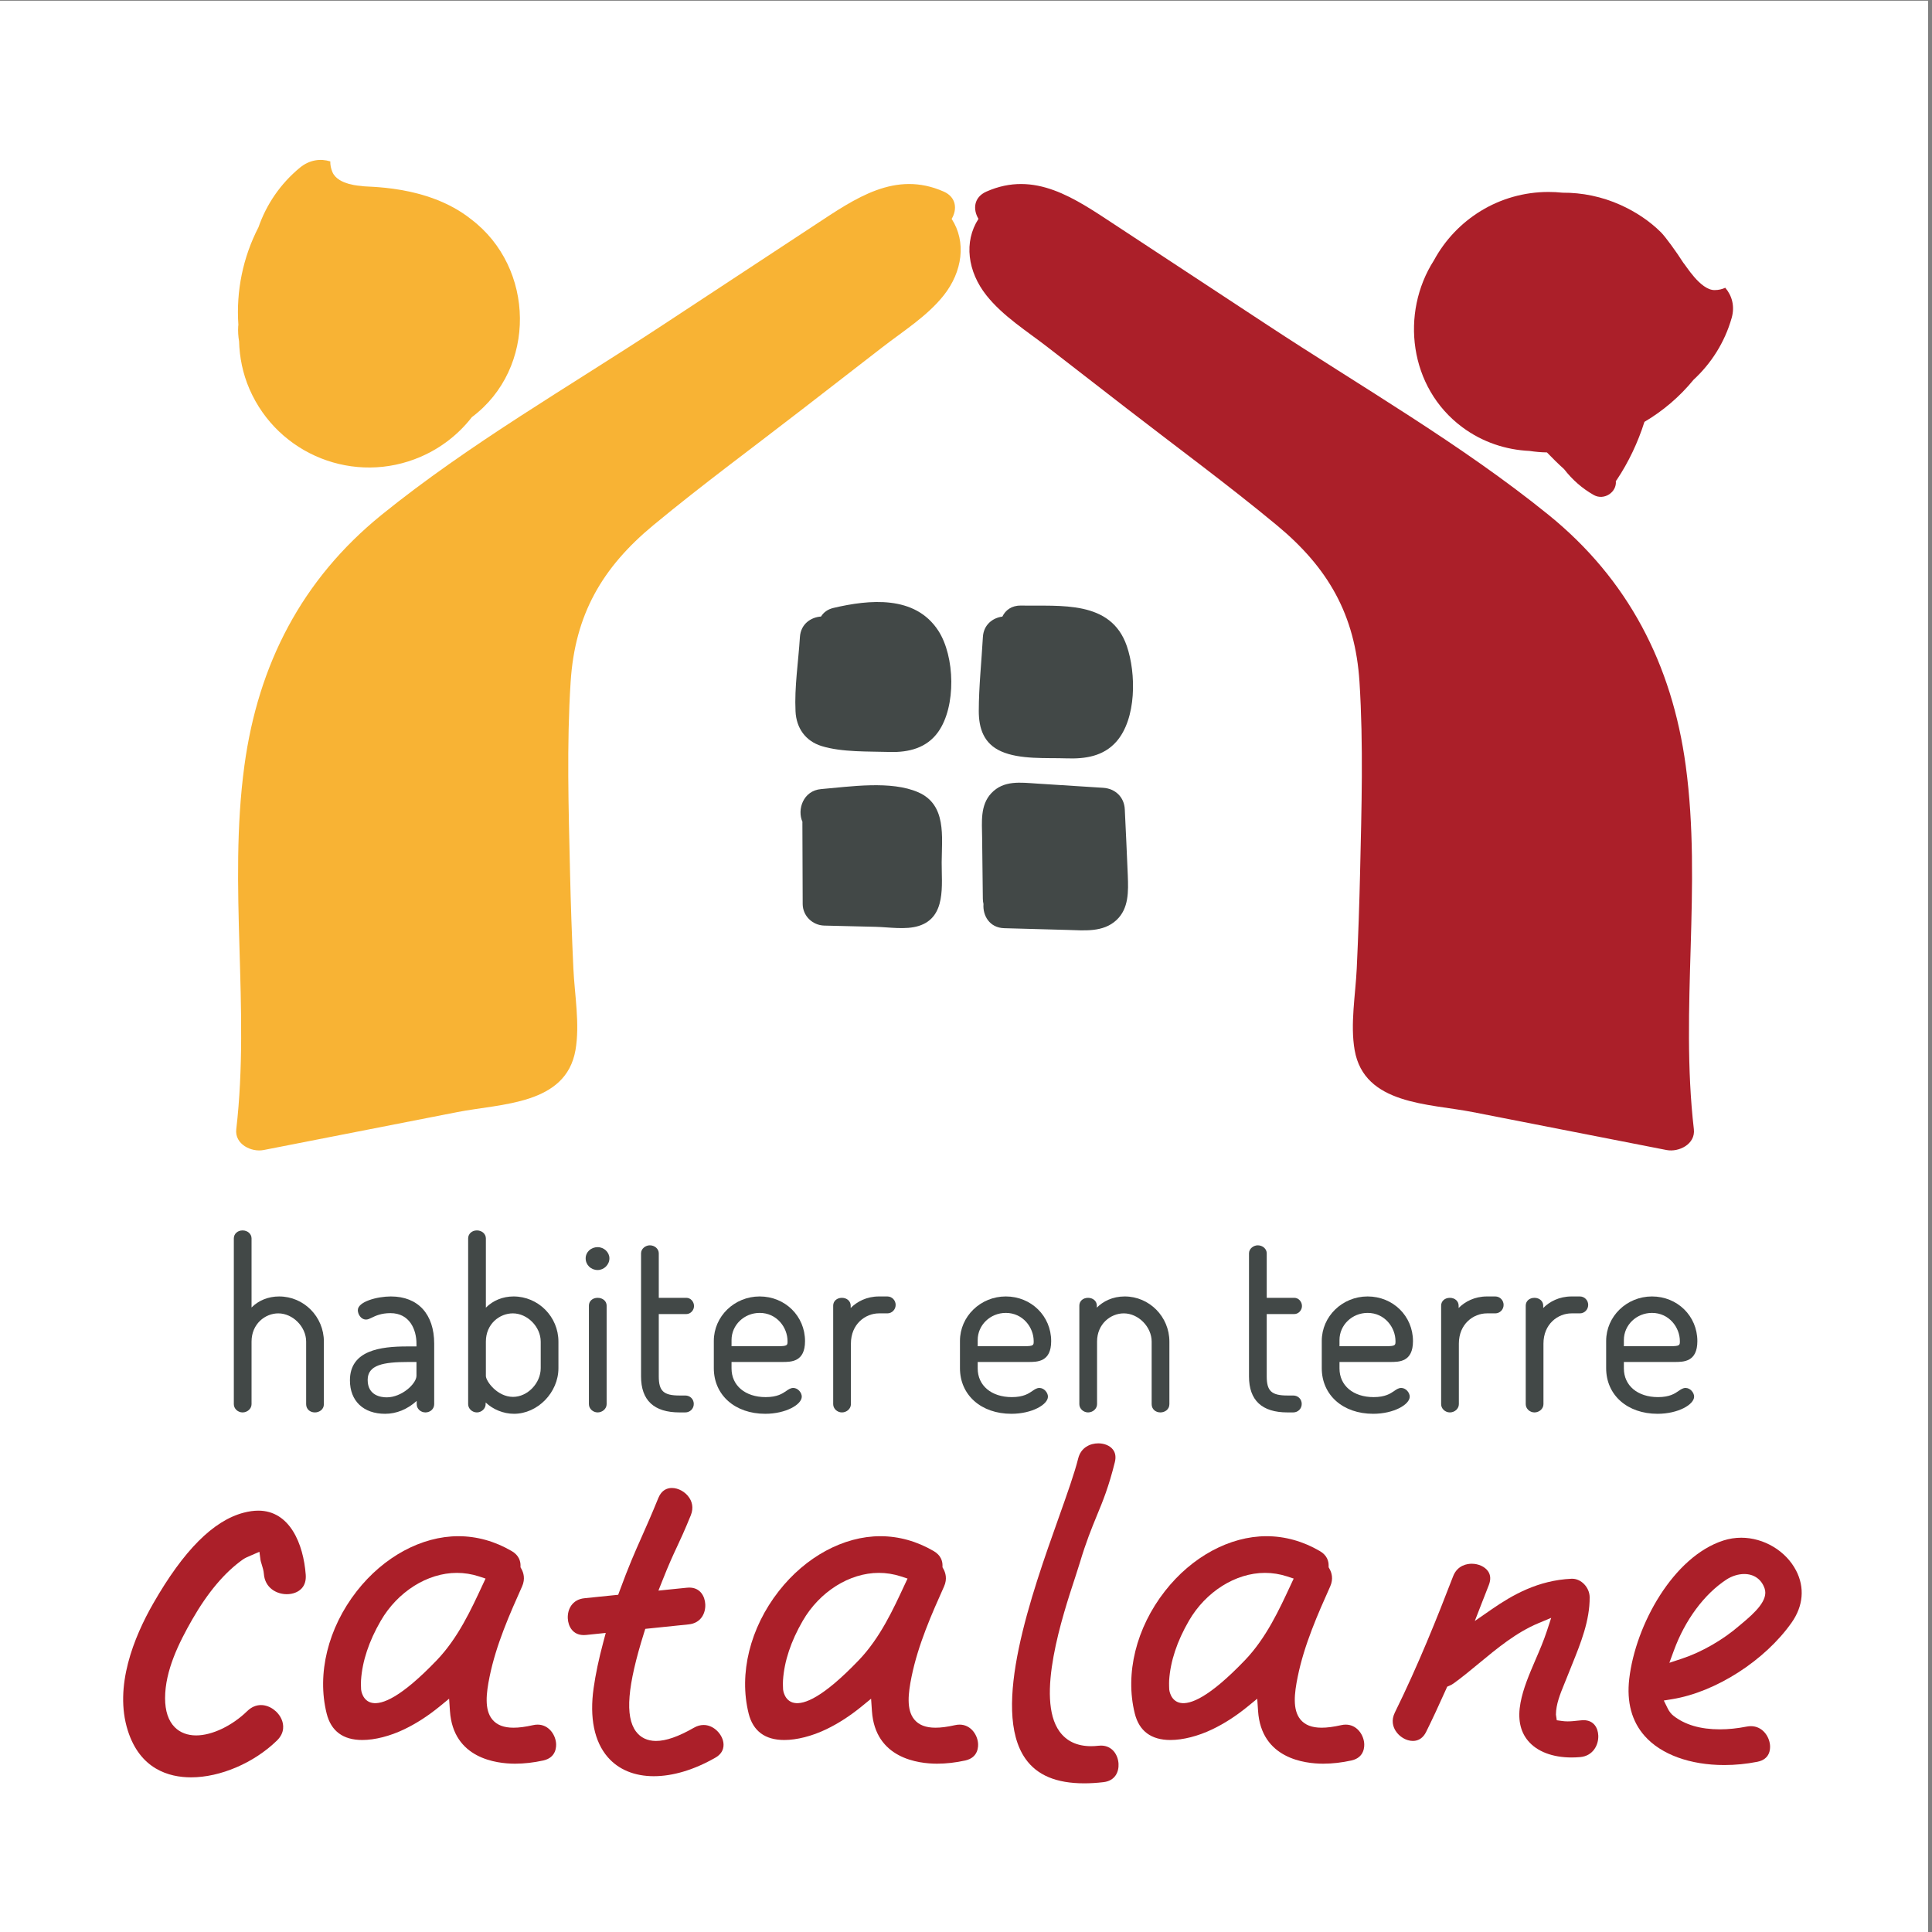 <?xml version="1.0" encoding="UTF-8"?><svg id="a" xmlns="http://www.w3.org/2000/svg" viewBox="0 0 520 520"><rect x="0" y="0" width="520" height="520" fill="#808080" stroke="none"/><defs><style>.b{fill:#f8b334;}.c{fill:#fff;}.d{fill:#ab1f29;}.e{fill:#424847;}</style></defs><rect class="c" x="-.86" y=".194" width="519.807" height="519.806"/><path class="b" d="M256.139,58.915c1.513-2.514,1.319-5.814-2.129-7.347-13.058-5.771-23.775,1.808-34.627,8.944-13.66,8.987-27.327,17.978-40.997,26.965-25.248,16.609-52.123,32.03-75.644,51.062-21.483,17.389-33.265,40.278-36.96,67.531-4.409,32.509,1.583,65.303-2.189,97.858-.472,4.044,4.067,6.246,7.354,5.603,17.389-3.394,34.781-6.808,52.163-10.216,11.826-2.316,29.205-1.928,31.782-16.683,1.215-6.989-.238-14.909-.569-21.956-.405-8.703-.71-17.412-.904-26.128-.381-16.937-.914-34.082,.167-51.005,1.158-18.102,8.449-30.754,22.279-42.202,13.162-10.899,26.992-21.047,40.495-31.514,7.026-5.436,14.059-10.882,21.087-16.328,5.62-4.365,12.104-8.388,16.556-14.005,5.061-6.393,6.132-14.417,2.136-20.579"/><g><path class="e" d="M252.53,169.726c-6.259-9.6-18.57-8.358-28.19-6.106-1.617,.375-2.704,1.245-3.36,2.32-2.752,.191-5.473,2.025-5.684,5.553-.399,6.52-1.503,13.443-1.178,19.983,.211,4.459,2.661,7.966,6.976,9.315,5.463,1.707,12.74,1.429,18.416,1.603,5.071,.147,9.925-1.071,12.994-5.382,4.894-6.869,4.539-20.361,.027-27.287"/><path class="e" d="M303.274,173.857c-4.271-12.385-17.821-10.671-28.505-10.865-2.504-.04-4.15,1.245-4.981,2.966-2.604,.341-5.061,2.175-5.242,5.533-.368,6.581-1.091,13.259-1.105,19.846-.013,4.766,1.379,8.81,5.985,10.878,5.075,2.266,12.211,1.714,17.64,1.901,5.021,.174,9.894-.549,13.386-4.482,5.466-6.183,5.372-18.387,2.822-25.777"/><path class="e" d="M247.188,213.26c-7.377-3.253-18.39-1.526-26.175-.877-4.84,.408-6.52,5.516-5.028,8.83-.003,.094-.02,.174-.02,.254,.023,7.284,.053,14.567,.08,21.847,.013,3.197,2.648,5.727,5.804,5.807,4.599,.107,9.191,.214,13.784,.331,3.619,.084,8.14,.87,11.652-.238,7.461-2.343,6.132-11.012,6.169-17.118,.047-6.929,1.345-15.484-6.266-18.838"/><path class="e" d="M303.549,235.673c-.228-5.945-.539-11.883-.81-17.828-.147-3.287-2.544-5.597-5.811-5.807-5.931-.378-11.863-.753-17.794-1.135-4.445-.281-8.968-.957-12.305,2.571-3.046,3.234-2.537,7.753-2.49,11.849,.067,5.53,.134,11.059,.194,16.589,.007,.509,.074,.974,.174,1.413-.241,3.066,1.6,6.387,5.57,6.5,5.684,.154,11.374,.315,17.064,.469,4.512,.127,9.566,.703,13.161-2.658,3.357-3.126,3.207-7.772,3.046-11.963"/></g><path class="d" d="M265.491,79.494c4.452,5.617,10.932,9.64,16.556,14.005,7.029,5.446,14.058,10.892,21.087,16.338,13.5,10.453,27.334,20.606,40.492,31.504,13.834,11.448,21.125,24.1,22.283,42.202,1.078,16.924,.549,34.068,.167,51.005-.197,8.709-.499,17.419-.907,26.128-.331,7.048-1.784,14.967-.566,21.956,2.574,14.748,19.956,14.366,31.779,16.683,17.385,3.407,34.778,6.815,52.167,10.216,3.287,.643,7.822-1.56,7.354-5.603-3.772-32.556,2.219-65.35-2.189-97.858-3.699-27.253-15.484-50.142-36.96-67.524-23.524-19.036-50.396-34.46-75.648-51.076-13.667-8.981-27.334-17.971-40.997-26.959-10.852-7.136-21.57-14.715-34.627-8.941-3.444,1.53-3.645,4.83-2.126,7.337-3.997,6.169-2.932,14.192,2.136,20.586"/><g><path class="d" d="M69.516,406.592c-1.222,0-2.537,.189-3.909,.544-8.204,2.149-16.177,10.146-24.368,24.442-5.188,9.054-10.591,22.333-6.845,34.185,3.294,10.42,11.083,12.611,17.037,12.611,7.863,0,16.927-3.884,23.103-9.898,2.226-2.171,1.774-4.44,1.305-5.593-.937-2.295-3.29-3.962-5.593-3.962-1.352,0-2.597,.549-3.709,1.627-4.081,3.973-9.473,6.541-13.74,6.541-2.333,0-4.318-.756-5.751-2.189-1.737-1.742-2.614-4.385-2.614-7.861,.013-7.412,3.699-14.84,7.3-21.134,4.164-7.267,8.74-12.696,13.61-16.146,.619-.435,1.409-.776,2.115-1.071l.284-.12,2.082-.904,.298,2.25c.033,.234,.177,.696,.308,1.113,.244,.78,.525,1.68,.593,2.584,.278,3.764,3.397,5.469,6.169,5.469,1.623,0,3.083-.562,3.99-1.547,.847-.909,1.215-2.142,1.108-3.669-.619-8.351-4.295-17.272-12.773-17.272"/><path class="d" d="M129.867,426.63c-3.016,6.474-6.544,14.216-12.321,20.236-19.253,20.068-20.355,7.876-20.355,7.876,0,0-.084-1.562-.02-2.506,.338-5.116,2.125-10.5,5.315-16.005,4.536-7.829,12.569-12.89,20.472-12.89,2.002,0,3.98,.314,5.888,.93l1.844,.603-.824,1.756Zm14.842,37.553c-.402,0-.823,.047-1.259,.147-2.055,.462-3.769,.683-5.235,.683-2.624,0-4.499-.73-5.721-2.224-2.156-2.636-1.623-7.063-.73-11.463,1.768-8.706,5.48-17.017,8.756-24.341,.907-2.03,.392-3.704-.204-4.755l-.221-.395,.003-.462c.01-1.146-.395-2.753-2.373-3.904-4.556-2.65-9.389-3.998-14.363-3.998h-.003c-9.871,0-20.09,5.525-27.33,14.785-7.749,9.911-10.778,22.221-8.114,32.922,1.178,4.74,4.412,7.145,9.6,7.145,3.364,0,7.468-1.046,11.274-2.874,3.267-1.573,6.38-3.581,9.523-6.139l2.564-2.097,.228,3.309c.86,12.797,12.542,14.176,17.533,14.176,2.457,0,5.014-.295,7.608-.867,3.565-.8,3.508-3.868,3.408-4.785-.261-2.358-2.085-4.862-4.944-4.862"/><path class="d" d="M175.989,478.066c5.128,0,10.848-1.722,16.535-4.976,2.484-1.421,2.363-3.49,2.069-4.587-.549-2.08-2.651-4.222-5.218-4.222-.867,0-1.734,.244-2.581,.726-4.184,2.403-7.531,3.57-10.229,3.57-2.309,0-4.181-.892-5.409-2.572-2.972-4.044-2.306-12.221,2.182-26.518l.342-1.078,1.118-.114,2.139-.221c2.812-.288,5.624-.576,8.432-.87,3.26-.335,4.582-2.967,4.455-5.424-.107-2.07-1.299-4.479-4.308-4.479-.201,0-.412,.013-.623,.034l-2.366,.239-2.504,.254-2.808,.288,1.038-2.617c1.861-4.701,2.892-6.89,3.98-9.217,.974-2.08,1.985-4.236,3.692-8.428,.864-2.124,.248-3.764-.432-4.768-1.038-1.555-2.912-2.593-4.656-2.593-1.165,0-2.731,.462-3.635,2.673-1.878,4.608-3.29,7.787-4.535,10.587-1.841,4.139-3.428,7.715-5.912,14.484l-.368,1.004-1.068,.107-4.02,.408-4.027,.415c-3.247,.337-4.575,2.968-4.448,5.433,.1,2.069,1.295,4.48,4.308,4.48,.204,0,.409-.013,.626-.033l2.802-.29,2.481-.254-.646,2.405c-1.259,4.721-2.085,8.673-2.618,12.417-1.141,7.993,.174,14.43,3.806,18.614,2.909,3.356,7.197,5.125,12.408,5.125"/><path class="d" d="M291.83,479.987c1.607,0,3.341-.107,5.148-.315,3.197-.361,4.201-2.813,4.074-4.975-.137-2.345-1.664-4.869-4.713-4.869-.224,0-.442,.013-.68,.04-.696,.08-1.359,.12-1.995,.12-3.739,0-6.604-1.339-8.499-3.965-6.484-8.959,.797-31.093,4.301-41.725,.485-1.5,.894-2.744,1.162-3.65,1.684-5.632,3.156-9.213,4.572-12.676,1.663-4.005,3.216-7.796,4.857-14.412,.348-1.381,.174-2.531-.522-3.421-.807-1.044-2.283-1.66-3.93-1.66-2.125,0-4.656,1.064-5.406,4.057-.978,3.93-2.953,9.483-5.235,15.911-7.314,20.55-18.359,51.615-8.957,64.93,3.14,4.447,8.315,6.609,15.823,6.609"/><path class="d" d="M430.175,467.088c-.084-1.981-1.178-4.099-3.96-4.099-.184,0-.365,.007-.552,.03-.315,.024-.636,.057-.968,.09-.887,.1-1.814,.201-2.755,.201-.499,0-.984-.027-1.449-.094l-1.486-.207-.225-1.525c.013-2.78,1.172-5.609,2.193-8.11,.231-.542,.442-1.068,.636-1.573,.485-1.239,.984-2.477,1.49-3.717,2.363-5.853,4.806-11.9,4.76-18.202-.024-2.596-2.25-4.961-4.683-4.961h-.181c-9.034,.408-15.909,4.365-21.449,8.189l-4.599,3.182,2.025-5.21,.64-1.628c.381-.951,.76-1.908,1.118-2.864,.549-1.428,.479-2.666-.217-3.684-.847-1.225-2.568-2.022-4.392-2.022-1.118,0-3.849,.328-5.021,3.394-4.204,10.929-9.352,23.832-15.668,36.644-1.051,2.127-.482,3.843,.181,4.907,1.021,1.64,2.902,2.747,4.673,2.747,1.54,0,2.781-.845,3.565-2.445,1.65-3.335,3.361-7.002,5.389-11.54l.275-.619,.616-.263c.435-.187,.79-.381,1.118-.622,2.216-1.593,4.409-3.401,6.721-5.317,4.994-4.132,10.152-8.405,16.077-10.875l3.461-1.446-1.172,3.568c-.864,2.633-1.982,5.237-3.076,7.762-1.694,3.955-3.294,7.682-4.013,11.531-.793,4.211-.127,7.653,2.005,10.206,2.42,2.912,6.597,4.514,11.772,4.514,.767,0,1.543-.042,2.33-.109,3.327-.308,4.944-3.166,4.824-5.833"/><path class="d" d="M468.786,437.015l-.569,.475c-4.408,3.844-10.222,7.193-15.538,8.941l-3.367,1.111,1.222-3.325c3.003-8.193,8.157-15.151,14.135-19.074,1.45-.95,3.197-1.493,4.783-1.493,2.644,0,4.646,1.413,5.496,3.89,1.074,3.111-2.611,6.522-6.162,9.476m14.634-14.303c-2.738-5.284-8.666-8.834-14.751-8.834-1.633,0-3.257,.248-4.813,.75-13.476,4.326-23.648,22.688-25.342,37.219-.733,6.295,.676,11.49,4.181,15.421,4.405,4.959,12.207,7.796,21.399,7.796,2.966,0,5.965-.295,8.9-.877,3.404-.673,3.512-3.396,3.404-4.531-.241-2.455-2.125-5.059-5.145-5.059-.361,0-.753,.04-1.131,.114-2.477,.489-4.911,.743-7.237,.743-5.212,0-9.406-1.232-12.485-3.662-.626-.489-1.138-1.151-1.56-2.015l-1.024-2.077,2.283-.375c11.709-1.908,24.91-10.373,32.11-20.592,3.15-4.474,3.581-9.454,1.212-14.022"/><path class="d" d="M243.443,426.63c-3.016,6.474-6.544,14.216-12.321,20.236-19.25,20.068-20.354,7.876-20.354,7.876,0,0-.081-1.562-.02-2.506,.338-5.116,2.129-10.5,5.319-16.005,4.532-7.829,12.569-12.89,20.468-12.89,2.002,0,3.98,.314,5.888,.93l1.844,.603-.823,1.756Zm14.841,37.553c-.398,0-.823,.047-1.258,.147-2.056,.462-3.769,.683-5.235,.683-2.628,0-4.499-.73-5.72-2.224-2.156-2.636-1.624-7.063-.73-11.463,1.767-8.706,5.479-17.017,8.756-24.341,.907-2.03,.391-3.704-.204-4.755l-.221-.395,.003-.462c.01-1.146-.395-2.753-2.373-3.904-4.556-2.65-9.389-3.998-14.363-3.998h-.003c-9.868,0-20.09,5.525-27.327,14.785-7.749,9.911-10.781,22.221-8.117,32.922,1.181,4.74,4.415,7.145,9.603,7.145,3.36,0,7.464-1.046,11.27-2.874,3.27-1.573,6.383-3.581,9.523-6.139l2.564-2.097,.228,3.309c.86,12.797,12.542,14.176,17.533,14.176,2.457,0,5.014-.295,7.608-.867,3.561-.8,3.508-3.868,3.404-4.785-.258-2.358-2.082-4.862-4.941-4.862"/><path class="d" d="M347.378,426.63c-3.016,6.474-6.544,14.216-12.321,20.236-19.253,20.068-20.358,7.876-20.358,7.876,0,0-.08-1.562-.02-2.506,.338-5.116,2.129-10.5,5.319-16.005,4.532-7.829,12.569-12.89,20.468-12.89,2.002,0,3.977,.314,5.891,.93l1.841,.603-.82,1.756Zm14.842,37.553c-.402,0-.823,.047-1.259,.147-2.059,.462-3.772,.683-5.242,.683-2.621,0-4.495-.73-5.717-2.224-2.152-2.636-1.623-7.063-.726-11.463,1.764-8.706,5.476-17.017,8.75-24.341,.91-2.03,.398-3.704-.198-4.755l-.224-.395v-.462c.013-1.146-.392-2.753-2.366-3.904-4.556-2.65-9.393-3.998-14.363-3.998h-.007c-9.871,0-20.09,5.525-27.327,14.785-7.749,9.911-10.781,22.221-8.113,32.922,1.175,4.74,4.412,7.145,9.6,7.145,3.361,0,7.465-1.046,11.267-2.874,3.274-1.573,6.387-3.581,9.526-6.139l2.568-2.097,.224,3.309c.857,12.797,12.542,14.176,17.533,14.176,2.457,0,5.014-.295,7.609-.867,3.561-.8,3.511-3.868,3.407-4.785-.261-2.358-2.082-4.862-4.941-4.862"/></g><g><path class="e" d="M75.148,348.941c-2.934,0-5.568,1.078-7.443,2.971v-18.592c0-1.207-1.061-2.152-2.417-2.152-1.342,0-2.353,.925-2.353,2.152v44.621c0,1.2,1.078,2.214,2.353,2.214,1.31,0,2.417-1.014,2.417-2.214v-16.849c0-4.756,3.657-7.598,7.193-7.598,3.926,0,7.503,3.622,7.503,7.598v16.849c0,1.284,.991,2.214,2.355,2.214,1.172,0,2.417-.777,2.417-2.214v-16.849c0-6.7-5.394-12.15-12.025-12.15Z"/><path class="e" d="M105.214,348.941c-3.719,0-8.905,1.406-8.905,3.695,0,1.031,.793,2.524,2.229,2.524,.475,0,.931-.221,1.506-.5,1.004-.49,2.522-1.228,5.046-1.228,5.17,0,7.004,4.425,7.004,8.216v.747h-2.512c-7.168,0-15.396,1.038-15.396,9.128,0,5.553,3.628,9.003,9.468,9.003,3.054,0,5.96-1.19,8.502-3.465v.881c0,1.222,1.056,2.214,2.355,2.214,1.321,0,2.355-.972,2.355-2.214v-16.293c0-7.956-4.356-12.706-11.652-12.706Zm6.881,17.637v3.709c0,2.134-3.955,5.809-8.003,5.809-1.543,0-5.133-.459-5.133-4.698,0-4.013,4.184-4.82,10.936-4.82h2.201Z"/><path class="e" d="M138.217,348.941c-2.897,0-5.537,1.094-7.443,3.014v-18.636c0-1.207-1.061-2.152-2.417-2.152-1.342,0-2.353,.925-2.353,2.152v44.621c0,1.2,1.078,2.214,2.353,2.214,1.255,0,2.355-1.034,2.355-2.214v-.467c1.938,1.866,4.783,3.051,7.628,3.051,6.373,0,11.963-5.736,11.963-12.275v-7.158c0-6.7-5.422-12.15-12.087-12.15Zm7.317,12.15v7.158c0,4.042-3.548,7.722-7.443,7.722-4.281,0-7.317-4.264-7.317-5.623v-9.257c0-4.756,3.688-7.598,7.255-7.598,3.928,0,7.504,3.622,7.504,7.598Z"/><path class="e" d="M160.859,335.672c-1.809,0-3.227,1.325-3.227,3.016,0,1.762,1.418,3.141,3.227,3.141,1.717,0,3.166-1.439,3.166-3.141,0-1.635-1.449-3.016-3.166-3.016Z"/><path class="e" d="M160.859,349.311c-1.364,0-2.353,.879-2.353,2.09v26.539c0,1.2,1.078,2.214,2.353,2.214,1.31,0,2.417-1.014,2.417-2.214v-26.539c0-1.192-1.039-2.09-2.417-2.09Z"/><path class="e" d="M184.752,353.679c1.088,0,2.044-1.006,2.044-2.154,0-1.2-.935-2.214-2.044-2.214h-7.441v-11.98c0-1.187-1.084-2.152-2.417-2.152-1.115,0-2.355,.884-2.355,2.152v33.141c0,6.425,3.48,9.682,10.341,9.682h1.56c1.285,0,2.291-.999,2.291-2.276,0-1.297-.986-2.276-2.291-2.276h-1.56c-4.268,0-5.57-1.198-5.57-5.13v-16.793h7.441Z"/><path class="e" d="M210.515,366.577c2.452,0,6.159,0,6.159-5.61,0-6.745-5.364-12.027-12.212-12.027-6.802,0-12.336,5.367-12.336,11.965v7.344c0,7.227,5.689,12.275,13.834,12.275,5.541,0,9.841-2.484,9.841-4.621,0-1.059-1.022-2.338-2.291-2.338-.706,0-1.272,.388-1.87,.8-1.022,.705-2.423,1.669-5.555,1.669-5.496,0-9.19-3.103-9.19-7.722v-1.734h13.62Zm-6.053-13.208c4.636,0,7.505,3.945,7.505,7.598,0,1.103,0,1.366-2.638,1.366h-12.433v-1.673c0-4.02,3.394-7.29,7.566-7.29Z"/><path class="e" d="M238.835,348.941h-2.246c-3.332,0-5.913,1.391-7.628,3.105v-.644c0-1.192-1.013-2.09-2.355-2.09-1.364,0-2.353,.879-2.353,2.09v26.539c0,1.2,1.078,2.214,2.353,2.214,1.31,0,2.416-1.014,2.416-2.214v-16.293c0-5.295,3.898-8.154,7.567-8.154h2.246c1.23,0,2.231-1.021,2.231-2.276s-1.001-2.276-2.231-2.276Z"/><path class="e" d="M276.766,366.577c2.452,0,6.159,0,6.159-5.61,0-6.745-5.364-12.027-12.212-12.027-6.803,0-12.338,5.367-12.338,11.965v7.344c0,7.227,5.69,12.275,13.836,12.275,5.543,0,9.843-2.484,9.843-4.621,0-1.059-1.022-2.338-2.293-2.338-.706,0-1.272,.388-1.869,.8-1.023,.705-2.424,1.669-5.555,1.669-5.496,0-9.19-3.103-9.19-7.722v-1.734h13.62Zm-6.053-13.208c4.636,0,7.505,3.945,7.505,7.598,0,1.103,0,1.366-2.638,1.366h-12.433v-1.673c0-4.02,3.394-7.29,7.566-7.29Z"/><path class="e" d="M302.717,348.941c-3.309,0-5.834,1.341-7.504,3.006v-.546c0-1.192-1.013-2.09-2.355-2.09-1.364,0-2.353,.879-2.353,2.09v26.539c0,1.2,1.078,2.214,2.353,2.214,1.31,0,2.416-1.014,2.416-2.214v-16.849c0-4.756,3.657-7.598,7.193-7.598,3.926,0,7.503,3.622,7.503,7.598v16.849c0,1.284,.991,2.214,2.355,2.214,1.172,0,2.417-.777,2.417-2.214v-16.849c0-6.7-5.394-12.15-12.025-12.15Z"/><path class="e" d="M348.382,353.679c1.088,0,2.044-1.006,2.044-2.154,0-1.2-.936-2.214-2.044-2.214h-7.441v-11.98c0-1.187-1.084-2.152-2.417-2.152-1.115,0-2.355,.884-2.355,2.152v33.141c0,6.425,3.479,9.682,10.341,9.682h1.56c1.285,0,2.291-.999,2.291-2.276,0-1.297-.986-2.276-2.291-2.276h-1.56c-4.268,0-5.57-1.198-5.57-5.13v-16.793h7.441Z"/><path class="e" d="M374.146,366.577c2.452,0,6.159,0,6.159-5.61,0-6.745-5.364-12.027-12.212-12.027-6.802,0-12.337,5.367-12.337,11.965v7.344c0,7.227,5.689,12.275,13.834,12.275,5.541,0,9.841-2.484,9.841-4.621,0-1.059-1.023-2.338-2.291-2.338-.706,0-1.272,.388-1.869,.8-1.022,.705-2.423,1.669-5.555,1.669-5.496,0-9.19-3.103-9.19-7.722v-1.734h13.62Zm-6.053-13.208c4.636,0,7.504,3.945,7.504,7.598,0,1.103,0,1.366-2.638,1.366h-12.434v-1.673c0-4.02,3.394-7.29,7.567-7.29Z"/><path class="e" d="M402.465,348.941h-2.246c-3.332,0-5.913,1.391-7.628,3.105v-.644c0-1.192-1.012-2.09-2.355-2.09-1.364,0-2.353,.879-2.353,2.09v26.539c0,1.2,1.078,2.214,2.353,2.214,1.31,0,2.417-1.014,2.417-2.214v-16.293c0-5.295,3.898-8.154,7.566-8.154h2.246c1.23,0,2.231-1.021,2.231-2.276s-1.001-2.276-2.231-2.276Z"/><path class="e" d="M425.233,348.941h-2.246c-3.332,0-5.913,1.391-7.628,3.105v-.644c0-1.192-1.013-2.09-2.355-2.09-1.364,0-2.353,.879-2.353,2.09v26.539c0,1.2,1.078,2.214,2.353,2.214,1.31,0,2.417-1.014,2.417-2.214v-16.293c0-5.295,3.898-8.154,7.566-8.154h2.246c1.23,0,2.231-1.021,2.231-2.276s-1.001-2.276-2.231-2.276Z"/><path class="e" d="M453.681,373.565c-.706,0-1.272,.388-1.869,.8-1.023,.705-2.424,1.669-5.555,1.669-5.496,0-9.19-3.103-9.19-7.722v-1.734h13.62c2.452,0,6.159,0,6.159-5.61,0-6.745-5.364-12.027-12.212-12.027-6.802,0-12.336,5.367-12.336,11.965v7.344c0,7.227,5.689,12.275,13.834,12.275,5.541,0,9.841-2.484,9.841-4.621,0-1.059-1.022-2.338-2.291-2.338Zm-9.048-20.196c4.636,0,7.505,3.945,7.505,7.598,0,1.103,0,1.366-2.638,1.366h-12.433v-1.673c0-4.02,3.394-7.29,7.566-7.29Z"/></g><path class="d" d="M464.357,77.452c-.82,.381-1.781,.626-2.899,.626-3.822,0-7.799-6.788-8.395-7.364-1.894-2.989-4.847-7.019-5.958-8.134-3.136-3.14-6.942-5.617-10.959-7.428-4.981-2.233-10.283-3.32-15.611-3.29-1.225-.131-2.47-.198-3.729-.198-13.342,0-24.93,7.441-30.862,18.413-9.058,14.129-6.741,34.232,7.638,44.907,5.456,4.057,11.762,6.088,18.068,6.383,1.54,.231,3.106,.378,4.706,.398,1.5,1.547,3.013,3.066,4.616,4.499,2.166,2.805,4.86,5.205,7.993,6.969,2.741,1.556,6.236-.73,5.941-3.762,.074-.1,.154-.174,.228-.281,3.22-4.827,5.717-10.112,7.465-15.642,5.021-2.962,9.493-6.781,13.218-11.33,4.756-4.392,8.391-10.059,10.266-16.653,.904-3.19,.053-6.035-1.727-8.114"/><path class="b" d="M126.747,58.969c-11.873-9.443-28.686-8.519-29.422-8.907-.074-.037-6.323-.204-7.839-3.719-.442-1.018-.609-1.995-.582-2.899-2.621-.813-5.563-.452-8.134,1.644-5.302,4.345-9.061,9.938-11.19,16.047-4.178,8.1-6.055,17.162-5.419,26.323-.017,.11-.044,.218-.047,.325-.08,1.376-.003,2.735,.234,4.074,.12,4.308,.977,8.653,2.795,12.857,7.706,17.757,28.358,25.918,46.118,18.212,5.606-2.43,10.249-6.152,13.747-10.654,17.523-13.105,17.041-40.264-.261-53.302"/></svg>